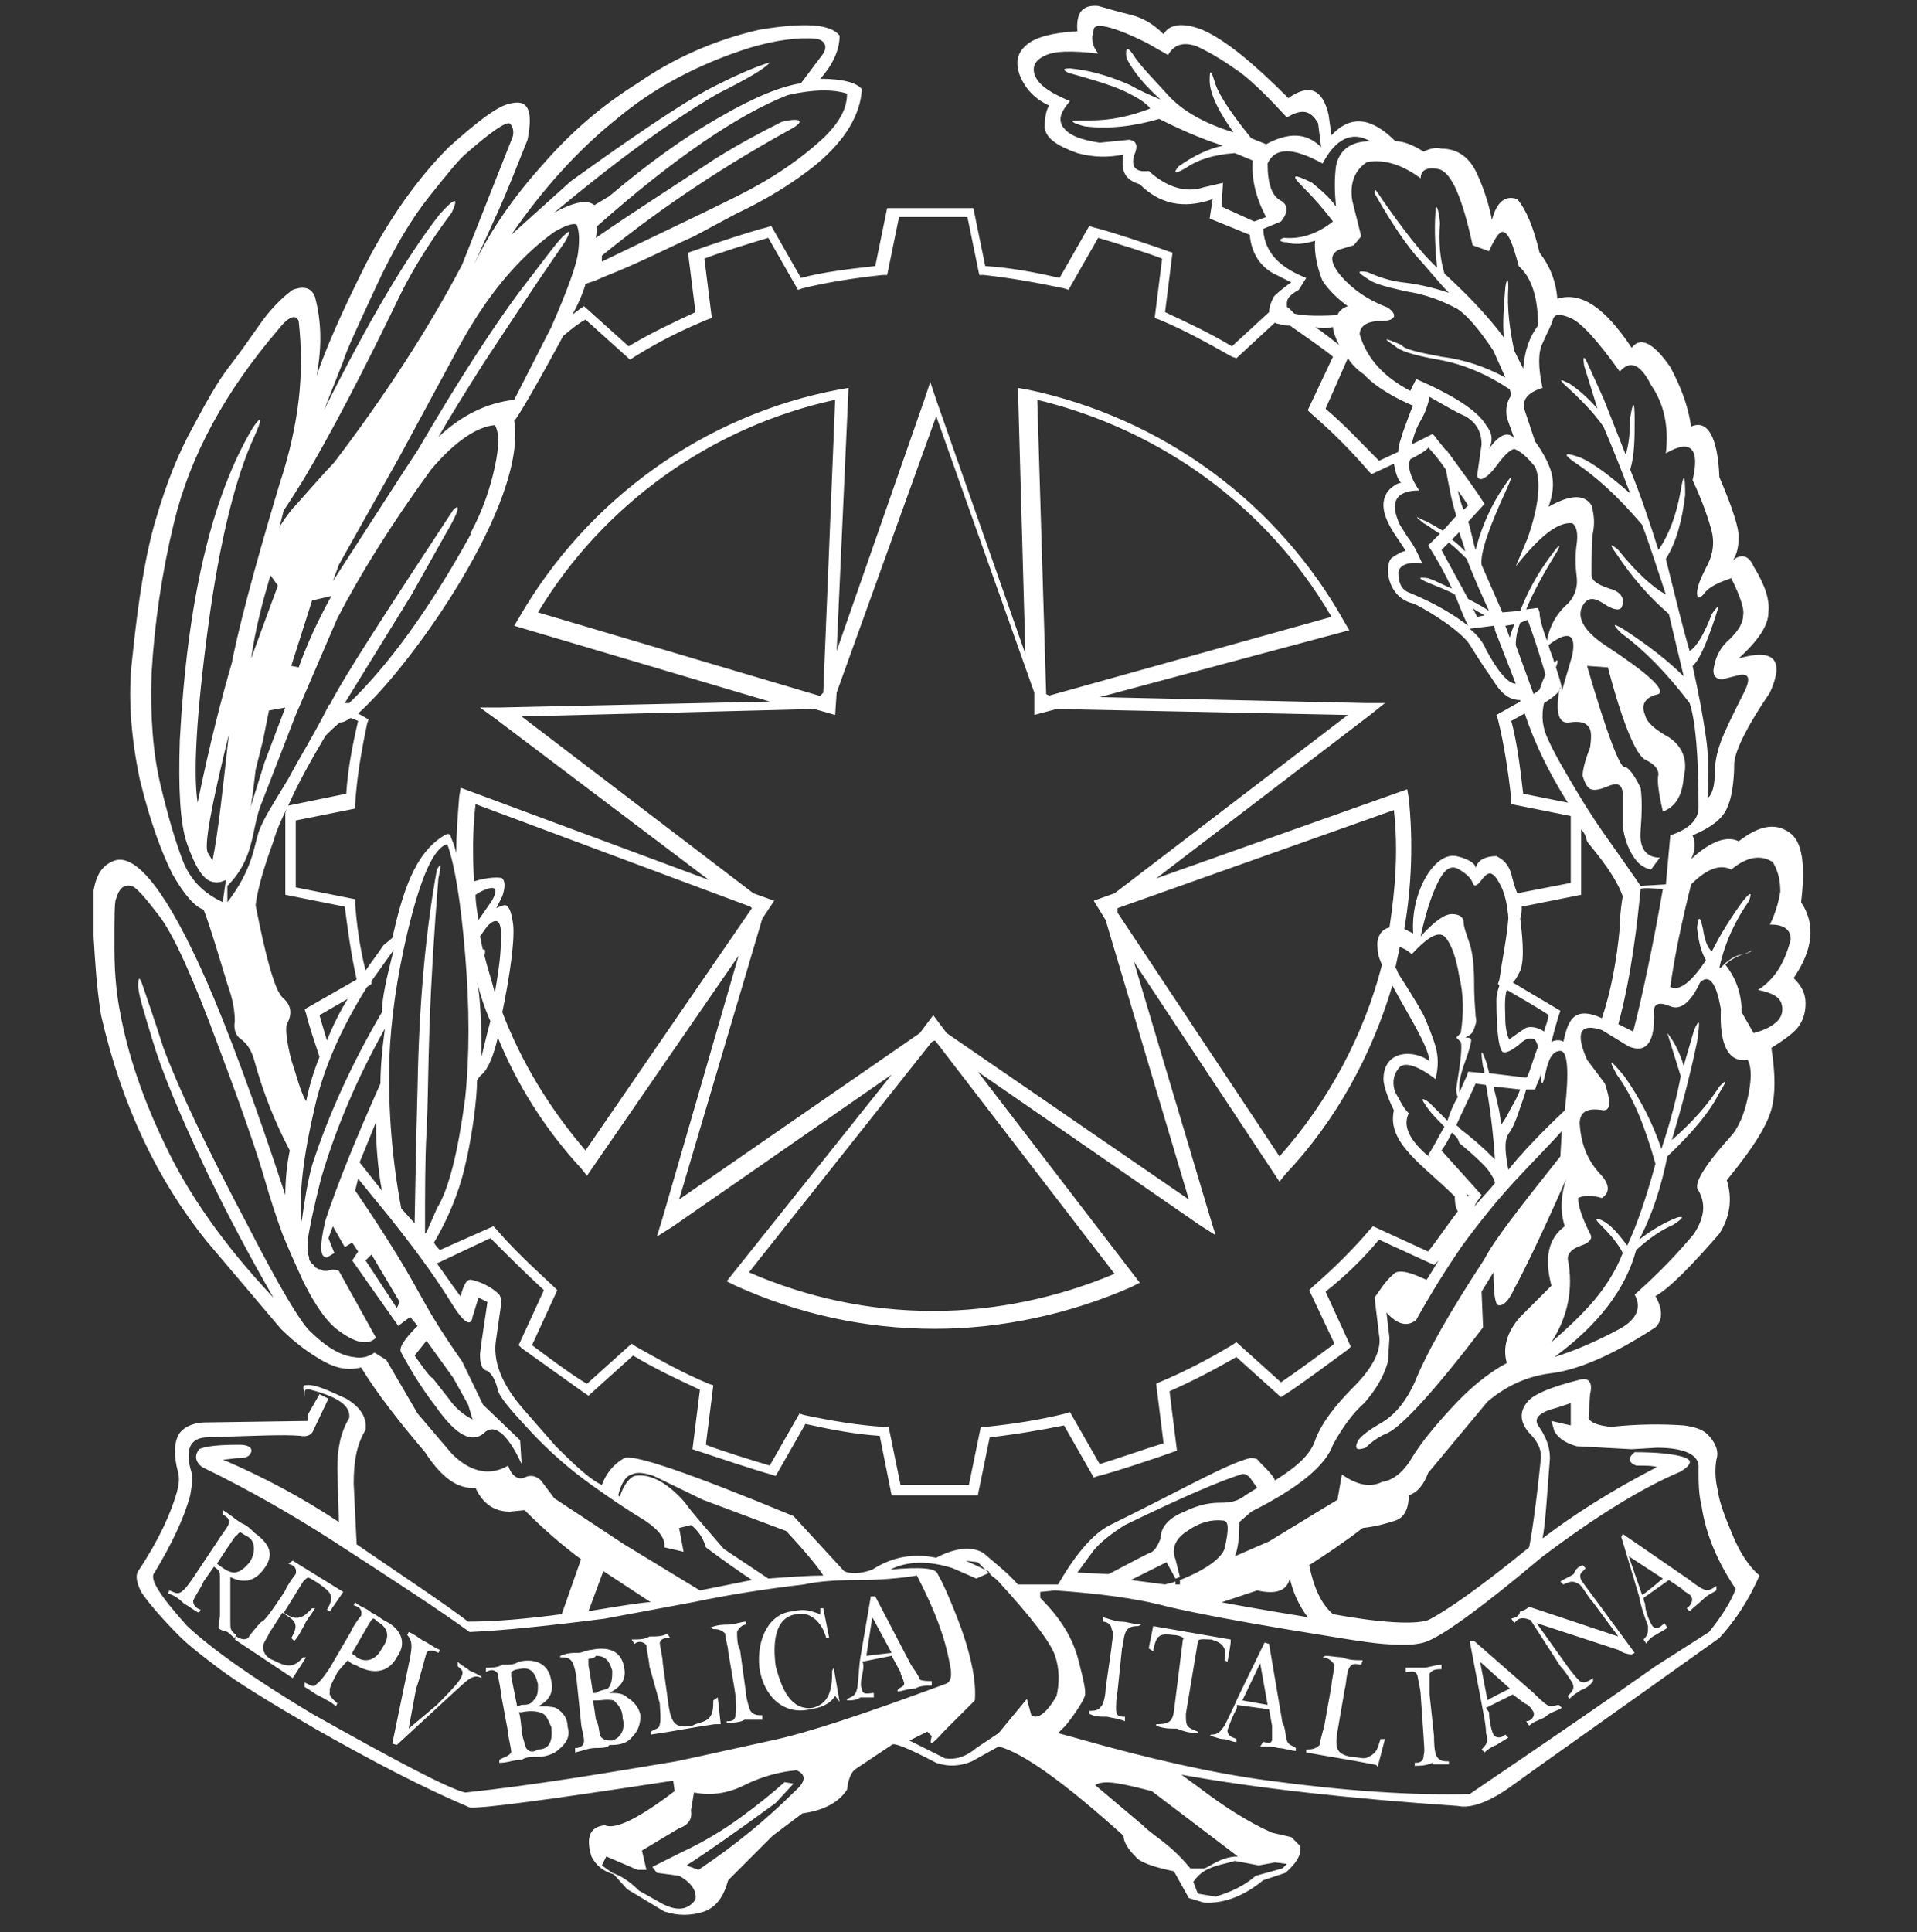 <?xml version="1.0" encoding="utf-8"?>
<!-- Generator: Adobe Illustrator 27.3.1, SVG Export Plug-In . SVG Version: 6.00 Build 0)  -->
<svg version="1.1" id="Livello_1" xmlns:serif="http://www.serif.com/"
	 xmlns="http://www.w3.org/2000/svg" xmlns:xlink="http://www.w3.org/1999/xlink" x="0px" y="0px" viewBox="0 0 129 130"
	 style="enable-background:new 0 0 129 130;" xml:space="preserve">
<rect x="0" y="0" width="129" height="130" fill="#333333" stroke="none"/>
<style type="text/css">
	.st0{fill:none;}
	.st1{fill-rule:evenodd;clip-rule:evenodd;fill:#FFFFFF;}
</style>
<rect x="6.2" class="st0" width="115.6" height="130"/>
<path id="Shape" class="st1" d="M85.4,21c0-0.4,0.2-0.8,0.3-1c0-0.1,1-0.9,1.2-1l-1-0.5c-1.1-0.5-1.7-1.5-1.8-2.7l-2.7-1.1l0.2-1.3
	c-2,0.7-3.6,0.3-4.9-1c-1-0.3-1.3-0.9-1.1-2c-1,0.2-2,0.2-3.1-0.1c-1.4-0.5-2.1-1-2.2-1.7c0-0.7,0.1-1.2,0.3-1.5
	c-1.1-0.5-1.7-1.3-2-2.1c-0.3-0.9-0.1-1.5,0.5-2s1.7-0.8,3.4-0.9c-0.1-1.2,0.3-1.8,1.4-1.7c0.7,0.2,1.4,0.4,2.2,0.6s1.5,0.6,2.2,1.3
	c0.4-0.7,1.3-0.8,2.6-0.3c1.6,0.7,3.5,2.3,5.8,4.6c1.4-1,2.3-0.6,2.7,1.1l0.2,1.4c1.3-1.4,2.7-1.2,4.3,0.4c0.5,0,1.1,0.2,1.9,0.7
	C96.2,10,96.6,9.9,97,10c1.1,0,1.9,0.6,2.4,1.7s0.8,2.1,1,3.1c0.3-1.2,0.9-1.7,1.7-1.4c0.6,0.7,1.1,1.9,1.5,3.6
	c0.7,0.9,1.1,1.9,1.2,3.1c1.6-0.5,3.2,0.6,5,3.3c0.6-0.8,1.5-0.3,2.6,1.3c0.7,1.3,1.2,2.6,1.4,4c1.1-0.5,1.8,0.7,1.9,3.4
	c0.9,2.1,1.3,3.4,1.3,4s-0.1,1.2-0.4,1.6c0.6-0.5,1.1-0.3,1.4,0.4c0.8,1.3,1.1,2.3,1,3.1c0,0.9-0.7,1.9-2,3.1
	c2.4-0.7,3.1,0.1,2.1,2.3c-1.5,2.2-2.3,3.8-2.4,4.7c0,1.4-0.2,2.5-0.5,3.1c-0.3,0.7-1.1,1.3-2.3,1.8c0.2,0.5,0.2,1-0.1,1.6
	c1.3-1.2,2.4-1.6,3.2-1.2c1.3-1,2.4-1.3,3.4-0.6c0.9,0.6,1.1,2.2,0.8,4.7c1,1.5,0.8,3.2-0.5,5.1c0.5,0.5,0.8,1,0.8,1.7
	s-0.2,1.2-0.5,1.6s-1,0.9-1.8,1.4c0.2,1.3,0.3,2.6,0.1,3.7c-0.2,1.3-1.3,3-3.1,5.2c0.4,1.3,0.2,2.5-0.5,3.6c-2,2.3-3.4,3.7-4.3,4.2
	c0.5,0.9,0.5,1.6,0,2.1c-2.9,1.9-5.3,2.9-7.1,3.1c-1.5,0.2-2.9,0.8-4.2,1.9l-4,4.8c-0.3,0.8-0.7,1.3-1.3,1.5c0,0.9-0.3,1.5-0.9,1.7
	s-1.3,0.4-2.2,0.5c-1.3,1-2.5,1.8-3.6,2.5c0.3,1.5,0.8,2.6,1.6,3.3c3.3,0.6,5.5,0.7,6.4,0.4c1.2-0.6,3.5-2.2,6.8-4.9
	c0.2-1,0.5-3.1,0.8-6.1c0-0.6-0.3-1.1-0.8-1.6c-0.6-0.7-0.7-1.4-0.1-2.1c0.4-0.5,1.6-1,3.6-1.5c0.5-0.1,0.8,0.2,0.6,1l-0.1,1.6
	c0.1,0.3,0.6,0.5,1.5,0.6c1.8-0.2,3.5-0.2,4.9-0.1c0.8,0.1,1.3,0.3,1.6,0.6c0.5,0.5,0.8,1.1,0.6,1.7c-0.1,0.6-0.1,1.3,0.1,2.1
	c0.1,0.8,0.5,1.8,1,3s1.1,2.1,1.8,2.7c-0.7,1.6-1.6,3-2.7,4.2c-7.7,5.5-12.4,8.8-13.9,9.9s-2.8,1.6-3.7,1.4
	c-7.4-0.5-13.6-1.2-18.6-2.1l1.1,0.8c1.7,1.3,3.4,2.4,5,3.1l1.3,0.3l0.6,0.6c0.1,0.6-0.3,1.2-1,1.8l-1.5,0.5c-1.2,1-2.6,1.6-4,1.5
	l-1-0.3l-1-1.8c-1.4-0.3-2.3-0.6-2.6-1c-0.5-0.5-0.8-1-0.8-1.4c-4-3.6-6.8-5.6-8.4-6l-1.8,1c-0.7,0.3-1.5,0.4-2.4,0.1
	c-1.9-1-2.9-1.4-3-1.2l-2.4,1.6c-0.3,0.2-0.5,0.6-0.6,1.4c-0.5,0.8-1.5,1.4-3,1.6l-2,1.5l-2.7,2.7l-0.3,0.3
	c-0.3,1.1-0.8,1.8-1.6,2.1c-0.9,0.3-1.8,0.3-2.7,0l-2.5-1.5l-0.9-1c-0.7-0.2-1.2-0.6-1.5-1.2c-0.4-1.3-0.1-2,0.9-2.1
	c0.7,0.3,2.2-0.4,4.7-2.3l-0.1-0.7c-8.5,1.3-13,1.9-13.7,1.8c-3.3-1.4-6.7-3.2-10.4-5.3c-3.1-1.8-5.2-3.1-6.4-4s-2.1-1.6-2.7-2.2
	c-1.4-1.4-2.2-2.4-2.6-3c-0.3-0.6-0.4-1.1-0.2-1.4c1.4-2.1,2.2-3.9,2.6-5.3c0.1-0.4,0.2-0.8,0.1-1.3c-0.4-1.4-0.2-2.3,0.1-2.7
	c0.4-0.5,1.1-0.7,1.7-0.7l6.9-0.1v-1.8v1.4l0.8-1.4l0.6,0.3l-1,2.1c-0.1,0.3-0.4,0.5-0.9,0.4c-1.1-0.1-3.1,0-6.2,0.1
	c-1.2,0-1.6,0.8-1.1,2.4c0.1,0.4,0,0.9-0.1,1.5c-0.4,1.5-1.2,3.2-2.4,5.2c-0.4,0.4,0.4,1.6,2.2,3.6c1.6,1.5,4.4,3.5,8.4,5.9
	c5.7,3.2,9.1,5,10.3,5.3c4.7-0.5,9.4-1.3,14.2-2.1c1.9-0.4,4.1-0.9,6.4-1.4c2.4-0.5,6.3-1.8,11.7-3.8c0.4-0.1,0.5-0.6,0.3-1.4
	c-0.3-1.7-1-3.6-2.2-5.9c-1.2,0.2-2.6,0.3-4,0.3c-1.5,0-2.7,0.1-3.6,0.3c-2.6,0.3-5.1,0.7-7.5,1.2l-5.9,1.1
	c-3.9,0.5-6.9,0.8-9.1,0.9c-2.2-1.6-5.3-3.6-9.3-6.2c-2.5-1.6-5.4-3.3-8.7-4.9c-0.5-0.4-0.5-0.8-0.2-1.2c0.4-0.2,1.3-0.3,2.7-0.3
	c0.6,0,0.9,0.2,0.8,0.5s-0.4,0.4-0.8,0.4s-0.8,0.1-1.1,0.1c2.8,1.2,5.4,2.6,7.8,4.2l-0.1-3.6c0-1.3,0.2-2.4,0.8-3.4
	c0.1-0.8-0.7-1.4-2.6-1.9c-0.3-0.1-0.4,0-0.4,0.2V94c0-0.4-0.2-0.7,0-0.8c0.6-0.1,1.3,0.2,2.8,0.9c1,0.6,1.4,1.3,1.3,2.1
	c-0.6,1-0.8,2.1-0.8,3.6l0.2,4.1c3.2,2.2,5.8,3.9,7.5,5.2c1.9,0,4-0.2,6.3-0.5l1.3-3.7c-1.1-0.8-2.4-1.9-3.8-3.3l-1,0.1
	c-1,0-1.8-0.5-2.3-1.6c-1.2,0.1-2.3-0.7-3.4-2.4c-1.7-2-3.2-3.9-4.3-5.7c-0.8,0.2-1.6,0.1-2.5-0.4s-1.9-1.2-2.9-2.2l-5-5.9
	c-3.3-4.1-5.7-9.1-7.1-15.2c-0.3-1.9-0.4-3.6-0.5-5.3c0-1.7,0-2.7,0-3.1c0.2-1.1,0.6-1.7,1.4-2c1.5-0.5,3.6,2.2,6.2,8.1
	c1.4,3.2,3.2,8,5.3,14.4c0-1,0.1-2,0.3-3c-1-1.9-1.8-3.9-2.4-6.1c-0.2-0.7-0.5-1.1-0.9-1.4c-0.3-0.2-0.5-0.6-0.4-1.2
	c0-0.6-0.1-1.4-0.5-2.5c-0.7-2.3-1.2-4-1.6-5c-0.6-0.2-1.3-1-2.1-2.4c-0.7-1.4-1.5-3.5-2.2-6.4c-0.6-2.9-0.8-5.6-0.5-8.1
	c0.4-3.9,0.9-7.1,1.6-9.4c0.7-2.4,1.5-4.4,2.5-6.2c0.9-1.7,1.7-3.1,2.4-4s1.4-1.9,2.1-2.9s1.5-1.8,2.2-2.3c0.8-0.3,1.3-0.1,1.5,0.5
	c0.4,1.5,0.5,3.2,0.1,5.3c0.6-1.8,1.7-4.3,3.3-7.5c1.6-3.1,3.5-5.8,5.6-7.9c1.9-1.7,3.2-2.7,4-2.9c0.7-0.2,1.1-0.1,1.3,0.3
	s0.2,1.1,0,2.1c-0.8,2-1.5,3.8-2.2,5.3l-1.4,3.1c1.1-2.3,2.7-4.6,4.6-6.7c1.9-2.2,4-4,6.4-5.5C45.2,4,48,2.7,51.1,2
	c3-0.5,4.8-0.4,5.4,0.4c0,1-0.5,2-1.3,2.9c1.6,0,2.5,0.3,2.8,0.7c-0.1,1.7-1.1,3.4-3,5c-1.7,1.4-3.6,2.5-5.5,3.4l-2.8,1.5
	c-1.8,0.8-3.7,1.8-6,2.7L40,18.9l-0.6,0.2c-0.1,0.4-0.4,1.2-0.9,2.1c0.2-0.2,0.4-0.3,0.5-0.4l0.3-0.2l3,2.7c1.5-0.9,3-1.6,4.5-2.3
	l-0.5-4l0.3-0.1c0.8-0.3,4.1-1.4,5-1.6l0.3-0.1l2,3.5c1.5-0.4,3.2-0.6,5-0.8l0.8-3.9H60l0,0l0,0l0,0l0,0l0,0l0,0h0.3l0,0h0.1l0,0
	l0,0h0.3c0.6,0,1.3,0,1.9,0c1,0,2.1,0,2.6,0h0.3l0.8,3.9c1.6,0.1,3.3,0.4,5,0.8l2-3.5l0.3,0.1c0.9,0.2,4.2,1.3,5,1.6l0.3,0.1l-0.5,4
	c1.5,0.7,3,1.4,4.5,2.3L85.4,21L85.4,21z M53.5,120.5c-1.9,1.9-4.1,3.7-6.5,5.3l-0.8-0.3c1.4-0.9,3.4-2.3,6-4.2l1.2-1.3l-0.6-0.1
	c-0.9,0.8-1.9,1.6-3,2.4s-2.4,1.6-3.9,2.3l-2,1l0.3,0.4l1.5,0.2c0.9,0.5,1.2,1.1,1.1,1.6c-0.5,0.7-1.2,0.8-2.2,0.3l-1.6-0.9
	c-0.6-0.6-1.2-1-1.8-1.2l-0.7-0.5l0.3-0.6l2.1,0.9h0.6l-0.3-1.3l2.5-1.5c0.6-0.2,0.9-0.6,0.8-1.2l0.2-1.2c1.1,0.2,2.2,0.1,3.4-0.5
	s2.4-0.9,3.5-1C54.3,119.4,54.2,119.9,53.5,120.5L53.5,120.5z M85.8,125.3l0.8,0.1l-0.3,0.3l-1.8,0.5c-0.8,0.7-1.7,1.1-2.7,1.4
	l-1.2-0.2l-0.3-0.8c0.3-0.4,0.6-0.7,1.1-0.9c0.4-0.2,1-0.3,1.7-0.5l1.6,0.3L85.8,125.3L85.8,125.3z M81,125.7c0.3,0,1.1-0.8,2.3-0.8
	l-5.8-4.4c-2-0.5-3.2-0.8-3.8-0.4l3.2,2.7c0.8,0.8,1.8,1.2,3.2,2.9L81,125.7L81,125.7z M93.1,110.6c1.3,0.1,2.3,0.1,3-0.2
	c1.2-0.5,3.8-2.4,7.6-5.6c3.7-2.8,6.8-4.7,9.4-5.8c0.8-0.5,0.8-0.8,0.1-1s-1.8-0.3-3.2-0.3c-0.5,0.4-0.4,0.7,0.1,0.9
	c0.6,0,1.1,0,1.4,0.1c-3.1,1.6-5.6,3.2-7.7,4.8c0.2-1,0.3-2.9,0.5-5.4c0-0.8-0.3-1.5-0.8-2.2c-0.3-0.5,0.1-0.9,1.3-1.2l0.9-0.3v1.5
	l-1.3-0.3l0.2,0.7c0.3,0.5,0.8,0.8,1.5,1l3.7,0.2l1.7-0.1c1.9,0,2.9,0.5,2.8,1.4c0,0.9,0,1.7,0.2,2.5c0.3,2,1.1,3.8,2.3,5.6
	c-0.3,0.8-0.9,1.8-1.8,2.9l-3.6,2.3c-3.1,2.2-7.2,5-12.5,8.6c-3.8,0.1-8.3-0.2-13.5-0.9c-3.8-0.5-8.2-1.5-13.1-2.9l-1.1-0.3l0.5-0.5
	c0.8-1,1.2-1.7,1.3-2s-0.1-1.1-0.4-2.3c-0.3-1.2-0.9-2.6-2.6-4.3v-0.4l1-0.1c2.8,0.2,5.4,0.5,7.6,1.1c2.2,0.5,4.9,1,7.9,1.5
	C89.6,110.1,91.8,110.5,93.1,110.6L93.1,110.6z M89.6,113.4c0-0.3,0.2-1.1,0.2-1.4c-0.2-0.3-0.5-0.5-0.8-0.5l0.2-0.1
	c0.3,0,0.8,0.1,1.1,0.1c0.5,0.2,0.9,0.2,1.4,0.2l-0.1,0.3c-0.2,0-0.6-0.2-0.8,0.2c-0.2,0.3-0.2,1.1-0.3,1.4l-0.5,2.9
	c-0.2,1.2,0,1.5,0.9,1.7c0.5,0,0.9,0.2,1.2,0c0.6-0.3,0.6-0.6,0.8-1.2h0.3l-0.5,1.9c0-0.2-0.3-0.2-0.3-0.2c-1.5-0.3-2.9-0.5-4.5-0.8
	v-0.2c0.3,0,0.6,0,0.9-0.3c0-0.1,0.2-0.9,0.3-1.2L89.6,113.4L89.6,113.4z M96.4,118.6c-0.5,0.2-0.8,0.2-1.2,0.2v-0.2
	c0.2,0,0.6,0,0.6-0.5c0.1-0.3,0-0.9,0-1.2l-0.2-2.9c0-0.3-0.2-1.1-0.2-1.2c-0.1-0.5-0.5-0.3-0.8-0.3v-0.3c0.3,0,0.8,0,1.2,0
	c0.3,0,0.8-0.2,1.2-0.2v0.3c-0.3,0-0.6,0-0.8,0.3c0,0.3,0,1.1,0,1.4l0.3,2.8c0,0.3,0,1.1,0.2,1.4s0.5,0.3,0.8,0.3v0.2h-1.1V118.6z
	 M33.7,113.9c0-0.3-0.2-1.1-0.2-1.3c-0.2-0.3-0.5-0.3-0.8-0.1v-0.3c0.3,0,0.8,0,1.1-0.2c0.5,0,0.8,0,1.1-0.2c0.8-0.2,2-0.1,2.2,1.3
	c0.2,0.9-0.3,1.4-0.9,1.7c0.5,0,0.9,0,1.2,0.1c0.5,0.3,0.8,0.7,0.8,1.3c0.2,0.6-0.1,1.1-0.6,1.5c-0.3,0.3-0.9,0.5-1.4,0.5
	s-0.8,0-1.1,0.2c-0.6,0-0.9,0.2-1.5,0.2v-0.2c0.3-0.2,0.6-0.2,0.8-0.5c0-0.3-0.2-1-0.2-1.3C34.2,116.6,33.7,113.9,33.7,113.9z
	 M69.4,115.4l-0.3-1.1l-1.9,2.3l-1.5,1c-0.7,0.6-1.4,0.8-2.1,0.7l-2.4-1.2l1.2-0.6l0.3,0.3c-0.2,0.7,0,0.6,0.8-0.3l2.1-2.1
	c0.1-1.2-0.2-2.8-0.9-4.8c-0.7-1.9-1.3-3.2-1.6-3.7c-0.1-0.4-1.1-0.5-3.2-0.3c1.2-0.6,2.6-0.6,4.2-0.1l1.6,0.7l0.9-0.4l-0.1-0.1
	L65,105l0.8,0.1l0.7,0.7l0.2,0.1h-0.1l0.5,0.4c2.3,2.5,3.6,4.2,3.9,5.1s0.3,1.8,0.1,2.7C70.4,115.3,69.8,115.7,69.4,115.4
	L69.4,115.4z M35.1,116.4c0,0.3,0.2,0.9,0.3,1.2c0.2,0.3,0.5,0.3,0.8,0.1c0.8,0,1-0.6,0.9-1.5c-0.2-0.4-0.3-0.9-0.8-1
	c-0.3-0.1-0.8-0.1-1.2,0h-0.2C35,115.2,35.1,116.4,35.1,116.4z M38.8,113c0-0.3-0.2-1.1-0.3-1.2c-0.2-0.3-0.5-0.3-0.8-0.3v-0.1
	c0.5-0.2,0.8-0.2,1.2-0.2c0.3,0,0.6-0.2,0.9-0.2c0.9-0.2,2-0.1,2.2,1.2c0.2,0.9-0.4,1.4-1,1.7c0.5,0,0.9,0,1.2,0.3
	c0.5,0.3,0.8,0.7,0.9,1.2c0,0.8-0.3,1.2-0.6,1.5c-0.4,0.5-1.1,0.5-1.5,0.5c-0.1,0.2-0.6,0.2-0.9,0.2c-0.5,0-0.9,0.2-1.4,0.3v-0.3
	c0.1,0,0.6,0,0.6-0.5c0-0.3-0.2-0.9-0.2-1.2L38.8,113L38.8,113z M100.2,115.2c0,0.3,0.1,1.1,0.3,1.5c0.2,0.3,0.6,0.2,0.8,0l0.2,0.2
	c-0.3,0.2-0.5,0.3-0.8,0.5c-0.3,0.1-0.6,0.3-0.8,0.5l-0.2-0.2c0.3-0.3,0.5-0.5,0.3-1.1c0-0.6-0.2-1.4-0.3-2l-0.8-4.2h0.3l4,3.5
	c0.2,0.2,0.6,0.6,0.9,0.8c0.3,0.2,0.6,0,0.8,0l0.2,0.2c-0.3,0.2-0.8,0.3-1.1,0.6c-0.3,0.2-0.8,0.3-1.1,0.6l-0.2-0.3
	c0.3,0,0.6-0.3,0.5-0.6c-0.1-0.2-0.3-0.5-0.6-0.6l-0.8-0.6l-1.8,0.9L100.2,115.2z M83.2,115c-0.2,0.3-0.5,1.1-0.6,1.4
	c0,0.5,0.5,0.5,0.6,0.6v0.2c-0.3,0-0.6-0.2-0.9-0.2s-0.6-0.2-0.9-0.2l0.1-0.1c0.5,0,0.6-0.2,0.9-0.6c0.3-0.6,0.6-1.2,0.9-1.9
	l1.8-3.7l0.3,0.1l0.9,5.3c0.2,0.3,0.2,0.9,0.3,1.2c0.1,0.3,0.3,0.3,0.6,0.5v0.2c-0.3,0-0.8-0.2-1.2-0.2c-0.3-0.1-0.8-0.1-1.2-0.1
	l0.2-0.3c0.2,0,0.6,0.2,0.6-0.2c0-0.3,0-0.6,0-0.9l-0.2-1.1l-2.2-0.3C83.3,114.7,83.2,115,83.2,115z M27.6,111.5
	c0.1-0.6,0.2-1.1-0.2-1.5l0.1-0.2c0.3,0.1,0.7,0.4,1,0.6c0.3,0.1,0.6,0.4,1.1,0.6l-0.1,0.2c-0.2-0.1-0.6-0.3-0.8,0
	c-0.1,0.3-0.5,1.9-0.7,2.4l-0.5,2.7l1.9-1.6c0.3-0.3,1.5-1.5,1.6-1.8c0.3-0.5,0-0.6-0.2-0.8v-0.3c0.3,0.3,0.6,0.4,0.8,0.6
	c0.3,0.1,0.6,0.3,0.8,0.4v0.1c-0.6-0.4-1.2,0.4-1.8,0.9l-3.9,3.6l-0.3-0.1L27.6,111.5L27.6,111.5z M40.1,115.7
	c0.2,0.3,0.2,0.8,0.3,1.1c0.2,0.3,0.5,0.3,0.8,0.3c0.6-0.2,0.9-0.8,0.7-1.5c0-0.6-0.3-0.9-0.6-1.2c-0.5-0.1-0.8,0-1.1,0h-0.3
	C39.9,114.3,40.1,115.7,40.1,115.7z M43.7,112.1c0-0.3-0.2-1.1-0.2-1.4c-0.2-0.3-0.6-0.3-0.8-0.1l-0.2-0.3c0.5,0,0.9,0,1.2-0.2
	c0.5,0,0.9,0,1.2-0.2l0.2,0.3c-0.3,0-0.6,0-0.7,0.3c0,0.3,0.2,1,0.2,1.4l0.4,2.9c0.2,1.2,0.5,1.5,1.6,1.3c0.3-0.2,0.8-0.2,1.1-0.5
	s0.3-0.8,0.3-1.2l0.3-0.2l0.2,1.8c-0.1,0-0.3,0-0.4,0c-1.4,0.2-2.9,0.5-4.3,0.7v-0.2c0.3-0.2,0.6-0.2,0.6-0.5c0.1-0.3,0-1.1,0-1.4
	L43.7,112.1L43.7,112.1z M82.6,111.8l-0.2-0.1c0.2-0.9-0.2-1.2-0.9-1.4c-0.5,0-0.9-0.1-0.9,0.2l-0.8,4.8c0,0.8,0,0.9,0.8,1.2v0.1
	c-0.5,0-0.9-0.1-1.4-0.3c-0.5,0-0.9,0-1.4-0.2V116c0.9,0,1.1-0.2,1.2-0.9l0.6-4.8c0.2-0.1-0.3-0.3-0.6-0.3c-0.9-0.1-1.2-0.1-1.4,1.1
	l-0.3-0.2l0.3-1.5l5.2,0.9C82.9,110.3,82.6,111.8,82.6,111.8z M74.8,110.8c0-0.3,0.2-0.9,0-1.2c0-0.3-0.3-0.5-0.6-0.5v-0.3
	c0.4,0.1,0.9,0.3,1.2,0.3c0.5,0,0.9,0.2,1.4,0.2l-0.2,0.1c-0.2,0-0.6,0-0.8,0.3s-0.2,0.9-0.3,1.2l-0.3,2.9c-0.1,0.3-0.1,1.1-0.1,1.2
	c0,0.5,0.3,0.5,0.6,0.5v0.3c-0.5-0.2-0.8-0.2-1.2-0.3c-0.5,0-0.8,0-1.2-0.2v-0.2c0.3,0,0.6,0,0.8-0.3c0.2-0.2,0.3-0.9,0.3-1.2
	L74.8,110.8z M49,111.1c0-0.3-0.2-0.9-0.2-1.2c-0.3-0.3-0.6-0.3-0.8-0.3l-0.2-0.1c0.5-0.2,0.9-0.2,1.2-0.2c0.4,0,0.9-0.2,1.2-0.2
	v0.2c-0.2,0-0.5,0.2-0.6,0.5c0,0.3,0,0.9,0.2,1.2l0.4,2.9c0,0.3,0.2,1,0.3,1.2c0.2,0.3,0.5,0.3,0.8,0.3v0.3c-0.4,0-0.8,0-1.2,0
	c-0.3,0.2-0.8,0.2-1.2,0.2v-0.1c0.3,0,0.6,0,0.6-0.5c0.1-0.3,0-0.9,0-1.2C49.5,114,49,111.1,49,111.1z M55.2,108.2h0.2l0.4,2h-0.2
	c-0.3-1.1-1.1-1.8-2-1.6c-1.5,0.2-1.6,2-1.4,3.5c0.4,1.5,1,3,2.5,2.8c1.1-0.3,1.3-1.2,1.3-2.5l0.1-0.2l0.4,2.3l-0.3-0.4
	c-0.4,0.6-1,0.8-1.7,0.9c-1.7,0.4-3.1-0.8-3.4-2.8c-0.2-2,0.7-3.7,2.3-3.8c0.8-0.2,1.2,0,1.8,0.2L55.2,108.2L55.2,108.2z
	 M34.8,114.8l0.3-0.1c0.3,0,0.6,0,0.8-0.3c0.3-0.3,0.3-0.6,0.3-1.1c-0.2-0.8-0.5-1.2-1.3-1c0,0-0.3,0-0.5,0.2v0.3L34.8,114.8z
	 M85.3,114.7l-0.5-2.8l-1.2,2.5C83.6,114.4,85.3,114.7,85.3,114.7z M22.7,112.5c-0.1,0.3-0.6,1-0.5,1.3c-0.1,0.3,0.2,0.5,0.5,0.8
	l-0.1,0.2c-0.3-0.3-0.6-0.4-1.1-0.7c-0.3-0.1-0.6-0.4-1-0.6v-0.3c0.3,0.1,0.6,0.4,0.8,0.1c0.3-0.2,0.7-0.8,0.9-1.1l1.4-2.4
	c0.1-0.3,0.6-1,0.7-1.1c0.1-0.5-0.2-0.6-0.5-0.7l0.1-0.2c0.3,0.3,0.8,0.4,1.1,0.7c0.3,0.1,0.6,0.4,1,0.6c0.8,0.4,1.5,1.3,0.7,2.4
	c-0.7,1.3-2,1-2.8,0.5c-0.2,0-0.5-0.3-0.5-0.3L22.7,112.5z M101.6,113.6l-2-1.8l0.5,2.6C100,114.4,101.6,113.6,101.6,113.6z
	 M58.1,112.1c0,0.5-0.3,1.2-0.1,1.5c0,0.5,0.5,0.3,0.8,0.3v0.3c-0.3,0-0.6,0-0.9,0c-0.3,0.2-0.6,0.2-0.9,0.2v-0.1
	c0.5-0.2,0.6-0.3,0.7-0.8c0.1-0.8,0.1-1.4,0.2-2l0.7-4.1h0.3l2.4,4.6c0.2,0.3,0.5,0.7,0.6,1c0.2,0.1,0.5,0.1,0.8,0.1v0.3
	c-0.3,0-0.8,0-1.1,0.2c-0.5,0-0.9,0.2-1.2,0.2v-0.1c0.1-0.2,0.6-0.2,0.4-0.6c0-0.1-0.2-0.4-0.2-0.6l-0.6-1.1l-2,0.4
	C58.1,111.8,58.1,112.1,58.1,112.1z M103,109c-0.5-0.2-0.8-0.2-1.1,0.2l-0.2-0.3c0.3-0.1,0.5-0.1,0.6-0.5c0.2,0,0.5-0.2,0.6-0.3l6,2
	l-1.7-2.3c-0.3-0.3-0.6-0.9-0.9-1.2c-0.5-0.3-0.6-0.2-1.1,0l-0.2-0.2c0.3-0.2,0.6-0.3,0.9-0.5c0.1-0.3,0.3-0.5,0.6-0.6l0.2,0.2
	c-0.2,0.3-0.5,0.3-0.3,0.8c0.2,0.3,0.8,1.1,1.1,1.5l2.5,3.4l-0.2,0.1c-0.3,0-0.6-0.1-0.9-0.3l-5.5-1.8l2,2.8
	c0.2,0.3,0.6,0.8,0.9,1.1c0.3,0.2,0.6,0,0.9-0.2v0.2c-0.2,0.3-0.5,0.5-0.8,0.6c-0.3,0.2-0.5,0.3-0.8,0.6l-0.1-0.2
	c0.3-0.3,0.5-0.5,0.3-0.9c-0.2-0.3-0.5-0.8-0.8-1.1L103,109L103,109z M39.9,113.9h0.2c0.3-0.2,0.6-0.2,0.8-0.3
	c0.3-0.3,0.3-0.8,0.3-1.2c-0.2-0.7-0.5-1-1.1-1c-0.1,0.2-0.5,0.2-0.5,0.2s0,0.3,0,0.5C39.6,111.9,39.9,113.9,39.9,113.9z M19.2,107
	c0.1-0.3,0.6-1,0.7-1.1c0.1-0.5-0.2-0.6-0.5-0.7l0.3-0.2l3.4,2.1l-0.9,1.3l-0.2-0.1c0.6-1,0.2-1.2-0.6-1.8l-0.5-0.3
	c-0.2-0.1-0.2-0.1-0.5,0.2l-1.3,2.1c1,0.7,1.4,0.2,1.9-0.3h0.2c-0.3,0.5-0.6,0.8-0.7,1.1c-0.3,0.5-0.4,0.8-0.7,1.1l-0.2-0.2
	c0.6-1,0.2-1.2-0.6-1.7l-0.9,1.4c-0.1,0.3-0.4,0.6-0.4,0.9c0,0.5,0.4,0.8,0.7,0.9c0.8,0.4,1.3,0.6,2-0.2h0.2l-0.9,1.4l-3.9-2.6
	l0.1-0.2c0.2,0.1,0.5,0.3,0.8,0.1c0.1-0.2,0.6-0.8,0.9-1.1C17.8,109.2,19.2,107,19.2,107z M23.7,111.2c0,0.2,0.2,0.1,0.3,0.3
	c0.6,0.4,1.3,0.2,1.7-0.6c0.6-0.8,0.4-1.4-0.3-1.8c-0.3-0.3-0.3-0.3-0.6,0.2L23.7,111.2z M60,111.2l-1.3-2.4l-0.4,2.6L60,111.2z
	 M110.7,107.9c0,0.5,0.3,1.2,0.5,1.5c0.3,0.3,0.6,0,0.8-0.2l0.2,0.3c-0.2,0.2-0.5,0.3-0.8,0.5c-0.2,0.1-0.5,0.3-0.6,0.6l-0.2-0.3
	c0.3-0.3,0.3-0.5,0.3-0.9c-0.3-0.8-0.5-1.4-0.6-2l-1.2-4l0.1-0.2l4.5,3.1c0.1,0.1,0.8,0.6,0.9,0.6c0.3,0.2,0.6,0,0.9-0.2v0.3
	c-0.3,0.2-0.6,0.3-0.9,0.6c-0.3,0.3-0.6,0.5-0.9,0.8l-0.2-0.2c0.2-0.1,0.5-0.5,0.3-0.8c-0.1-0.2-0.5-0.3-0.6-0.5l-0.9-0.6l-1.7,1.2
	C110.6,107.7,110.7,107.9,110.7,107.9z M15.5,109.1c0,0.5,0,0.6,0.4,0.9l-0.1,0.2c-0.2-0.1-0.3-0.3-0.5-0.4s-0.5-0.1-0.6-0.3
	l0.1-0.8v-2.5c0-0.5,0-0.5-0.4-0.8l-0.7,1c-0.1,0.3-0.6,1-0.7,1.3c0,0.3,0.2,0.5,0.5,0.6l-0.1,0.2c-0.3-0.1-0.6-0.4-1-0.6
	c-0.3-0.3-0.7-0.6-1.1-0.7l0.1-0.2c0.3,0.1,0.5,0.3,0.8,0.1c0.3-0.2,0.7-0.8,0.9-1.1l1.6-2.4c0.1-0.2,0.6-0.8,0.7-1.1
	c0.1-0.3-0.2-0.5-0.4-0.6v-0.3c0.5,0.3,0.8,0.6,1.3,0.9c0.3,0.1,0.6,0.4,0.8,0.6c0.8,0.6,1.5,1.3,0.7,2.4c-0.7,1-1.5,1-2.3,0.6
	L15.5,109.1L15.5,109.1z M88,108.8c-1.2-0.2-3.1-0.5-5.8-1l2.4-0.8c1.3,0.3,2,0,2.2-0.8C87,107.1,87.4,108,88,108.8z M39.6,108.4
	l1-2.7l3.2,2.1C43.7,107.7,39.6,108.4,39.6,108.4z M111.9,106.2l-2.3-1.5l0.9,2.6C110.6,107.3,111.9,106.2,111.9,106.2z M47.1,107
	l-5.1-3.1l-4.7-3.1l-0.9-1.2c-0.3-0.3-0.7-0.4-1.1-0.2s-0.9-0.1-1.1-0.8c-1.2,0.7-2.5,0.5-3.8-0.8l-2.3-2.7L26,91.5L25.2,91
	c-0.4,0.3-0.9,0.4-1.4,0.3c-0.9-0.1-1.9-0.7-3-1.8c-0.6-0.6-2-2.9-4.1-7c-2.8-5.3-4.7-9.3-5.7-12c-0.7-2.2-1.2-3.6-1.4-4.2
	s-0.3-0.6-0.3,0s0.4,1.8,1,3.8s1.8,4.9,3.6,8.7c1.5,3.1,3,5.9,4.5,8.5c-3.4-3.6-5.8-7.1-7.3-10.3c-1.5-3.1-2.5-6.1-3-8.8
	c-0.2-1-0.4-2.4-0.4-4.4s0-3.1,0.1-3.3c0.2-0.7,0.5-1,1-0.9c0.3,0,0.9,0.7,1.9,2s2.3,4.2,4,8.8c1.7,4.5,2.7,7.5,3.1,8.9
	s0.8,2.6,1.2,3.7c0.4,1,0.9,2.1,1.4,3.2c0.8,1.6,1.6,2.8,2.5,3.4c1.1,0.8,1.9,0.9,2.4,0.4l-2.5-4.5c-0.2-0.1-0.5-0.1-0.8,0
	c-0.1,0-0.1,0-0.1,0l0,0c-0.1,0-0.2,0-0.3-0.1c-0.1,0-0.2,0-0.3-0.1c-0.1,0-0.1-0.1-0.2-0.2C21,85,20.9,85,20.9,84.9
	c-0.1-0.1-0.1-0.2-0.1-0.3c0-0.1-0.1-0.2-0.1-0.3c0-0.2,0-0.5,0-0.8c0.1-0.8,0.4-2.2,0.9-4.2c1-3.4,2.4-6.7,4.3-10.1
	c-0.2,1.5-0.3,2.7-0.3,3.7c-1.7,3.8-2.9,6.8-3.7,9.2c-0.4,1.7-0.4,2.5,0.1,2.5l0.5-0.3l-0.4-1l0.3-0.8l0.8,1.4l0.5-0.3l0.4,0.6
	l-0.4,0.6l3.1,4.4l0.8-0.6l0.5,0.6c-0.9,0.9-1.3,1.5-1.1,1.8c0.8,1.5,1.6,2.7,2.3,3.6c1.4,2,2.5,2.6,3.4,1.7c0.3-0.2,0.6-0.2,1,0.1
	c0.4,0.3,0.9,1,1.4,2.1L35,96.9l-2.5-2.4l-1.4-2.9c-1.2-1.7-2-3-2.5-3.9s-1.1-2-1.9-3.3s-1.7-2.7-2.8-4.3l0.2-0.8l2.2,2.7
	c2,2.5,3.3,4.4,4.1,5.7s1.3,1.6,1.4,0.9l0.4-1.3l0.6,0.3l-0.4,2.7l-0.1,0.8c0,0.6,0.1,1,0.4,1.1c0.3,0.1,0.6,0.5,0.8,1.3
	c0.1,0.5,0.9,1.4,2.2,2.8s2.7,2.6,4.1,3.6c1.4,1,2.6,1.8,3.6,2.4c0.9,0.6,1.4,1.2,1.3,1.8l1.3,0.3l-0.3-1.6l0.8-0.2
	c0.4,0.3,0.8,0.8,1,1.5c1.2,0.9,2.2,1.6,3.1,2.2L47.1,107L47.1,107z M79.4,106.6v-0.3c1.8-0.7,2.8-1.5,3-2.1
	c0.3-1.3,0.3-1.9-0.1-1.9c-0.9-0.1-1.7,0.2-2.4,0.7c-0.8,0.5-1.1,1.2-0.8,1.9l0.3,1.2c-0.1,0-0.2,0.1-0.3,0.1l-0.6-1.1l-2.4,1.2
	l2.3,0.3c0.3-0.1,0.5-0.1,0.7-0.2v0.2L79.4,106.6L79.4,106.6z M29.4,85c0.7,1,1.7,2.4,1.6,2.2c0.3-1.2,0.6-1.1,0.7-1.1
	c0.5,0.1,1.3,0.4,1.9,1c0.1,0.2,0.2,0.4,0.1,0.8L33.4,90c-0.3,1.6,0.4,3.2,1.9,4.9l2.1,2.4c1.4,1.4,2.4,2.3,3.1,2.6
	c0.3-0.8,0.8-1.4,1.5-1.8c0.6-0.3,4.4,1,11.4,3.9l3.4,3.7c0.4,0.2,1.1,0.2,1.9-0.1c1.4-0.9,2.8-1.1,4.3-0.8c1.5-0.8,2.6-0.7,3.2-0.3
	c0.8,0.7,1.6,1.3,2.3,2.1h2.7c1.5-2.6,2.7-3.6,3.5-4c4.7-2.3,7.8-4.1,9.4-4.5c0.3,0,0.5,0,0.6,0.2c0.6,0.6,1,1,1.1,1.3
	c1.6-1,2.4-1.8,2.7-2.7c0.4-1.1,1.3-2.3,2.6-3.6c1.3-1.3,1.9-2.5,1.7-3.5l-0.3-2.5c0.3-0.4,0.7-1.1,1.3-1.6c0.5-0.5,2.1,0.4,2.2,0.4
	c0,0,0.4-0.6,0.8-1.3l-0.1,0.1l-0.2,0.2l-3.7-1.7c-1,1.2-2.2,2.4-3.6,3.5l1.7,3.7l-0.2,0.2c-0.7,0.5-3.5,2.6-4.2,3L86.2,94l-3-2.7
	c-1.4,0.8-2.9,1.6-4.5,2.3l0.5,4l-0.3,0.1c-0.8,0.3-4.1,1.4-5,1.6l-0.3,0.1l-2-3.5c-1.5,0.3-3.2,0.6-5,0.8l-0.8,3.9h-0.3
	c-0.5,0-1.7,0-2.6,0s-2.1,0-2.6,0H60l-0.8-4c-1.6-0.1-3.2-0.4-5-0.8l-2,3.5l-0.3-0.1c-0.8-0.2-4.1-1.3-5-1.6l-0.3-0.1l0.5-4
	c-1.5-0.7-3-1.4-4.5-2.3l-3,2.7l-0.3-0.2c-0.7-0.5-3.5-2.5-4.2-3l-0.2-0.2l1.7-3.7c-1.3-1.2-2.5-2.4-3.6-3.5L29.4,85L29.4,85z
	 M51.7,106.2l-3-2c-1.2-1.4-2.1-2.4-2.6-3.1c-0.5-0.6-1.1-1.1-1.6-1.4c-0.7-0.4-1.3-0.5-1.8-0.4c-0.3,0.1-0.7,0.5-1,1.4l-0.1-0.1
	c0.2-0.8,0.5-1.3,0.9-1.4c0.4-0.2,0.9-0.1,1.5,0.1l3.3,1.6l5.6,2.1c1.4,1.5,2.2,2.5,2.5,3C54.3,106,53.1,106.1,51.7,106.2z
	 M73.6,104.3c0.5-0.6,1.3-1.2,2.1-1.7c3.9-1.9,6.5-3,7.8-3.4c0.2-0.1,0.4,0,0.6,0.2l0.5,0.7l-0.8,0.5c-0.5,0.4-1,0.5-1.7,0.5
	c-0.6,0-1.4,0.1-2.4,0.6c-1,0.4-1.6,1-1.6,1.8c-0.2,0.5-0.4,0.9-0.8,1c-1,0.5-1.9,1-2.7,1.4l-2.1-0.1L73.6,104.3z M14.6,105.2
	c0.8,0.6,1.3,1,2.2-0.1c0.4-0.6,0.4-1.4-0.1-1.7c-0.2-0.1-0.5-0.3-0.5-0.3c-0.2,0-0.2,0.2-0.3,0.2C15.9,103.2,14.6,105.2,14.6,105.2
	z M102.3,88.6c-0.9,1-1.2,2.1-0.9,3.1c-1.3,0.7-2.5,1.7-3.7,3s-2.1,2.4-2.7,3.4s-1.3,1.5-2,1.6c-0.8,0.4-1.7,0.2-2.7-0.5l-0.3,1.7
	l-4.6,2.8l-2.3,1c0.2-0.5,0.3-1.2,0.3-2.3l0.8-0.7c3.2-1.6,5-3.1,5.5-4.5c0.6-1.1,1.3-2.1,2.1-2.8c0.7-0.8,1.3-1.7,1.6-2.8l0.1-1.6
	l-0.2-1.7c0.7,0.8,1.4,1,2,0.5c1-1.8,2-3.4,3.1-5c1.1-1.5,2.3-3,3.5-4.3s2.3-2.4,3.2-3.4l-0.1,1.7c-2.7,3.4-4.5,5.7-5.1,6.9
	C97.6,88.2,96,91,95.2,93c-0.5,1.1-1.2,2.1-2.2,2.7c-0.7,0.4-1.3,0.8-1.6,1.2c-0.3,0.6-0.1,0.7,0.5,0.5c0.5-0.5,1-0.8,1.5-1
	c1-0.5,3.2-2.9,6.4-7.1l-0.1-2.4l0.8-1.3c0,1.3,0.1,2.1,0.3,2.2c0.3,0.1,0.7-0.2,1.1-1.1c0.5-0.9,1.7-3.3,3.5-7.4
	c-0.4,1.2-0.4,2.3-0.1,3.2c-1.1,0.8-1.4,2.1-0.9,4L102.3,88.6L102.3,88.6z M49.7,64.3L39.5,79.1l-0.4-0.5c-2.4-2.6-4.3-5.6-5.6-8.8
	c-0.3,1.3-0.7,2.2-1.1,2.5c-0.1,0.1-0.2,0.2-0.3,0.4c0,1.1-0.3,3.9-1,6.5c-0.5,1.8-1.3,3.4-1.9,4.4c0.1,0.2,0.3,0.4,0.4,0.5l3.6-1.6
	l0.2,0.2c1.1,1.3,2.4,2.5,3.9,3.9l0.2,0.2l-1.7,3.7c0.8,0.6,2.8,2.1,3.7,2.6l3-2.7l0.3,0.2c1.6,0.9,3.2,1.8,4.9,2.5l0.3,0.1l-0.5,4
	c1,0.4,3.3,1.1,4.3,1.4l2-3.5l0.3,0.1c1.9,0.4,3.7,0.7,5.4,0.8h0.3l0.8,3.9c0.5,0,1.3,0,2.3,0c0.9,0,1.8,0,2.3,0L66,96h0.3
	c2-0.2,3.8-0.5,5.4-0.9L72,95l2,3.5c1-0.3,3.3-1.1,4.3-1.4l-0.5-4L78,93c1.7-0.7,3.4-1.6,4.9-2.5l0.3-0.2l3,2.7
	c0.9-0.6,2.8-2,3.6-2.6l-1.7-3.6l0.2-0.2c1.5-1.3,2.8-2.6,3.9-3.9l0.2-0.2l3.7,1.7c0.5-0.6,1.3-1.8,2-2.7c-0.1-0.2-0.2-0.4-0.2-1
	c-2.1-2.1-4.6-3.6-4.1-5.8c-0.2-0.4-0.7-1.5-0.7-2.1c0-2,2.1-2,3.1-1.2c-0.1-1.1-1.5-3.2-2.5-5.1c-1.4,4.7-3.8,9.1-7.2,12.7
	l-0.4,0.5l-9.8-14.8l5.1,17.1l0.4,1.3l-1.1-0.7L65.8,72.1l10.9,14.2l-0.6,0.3c-4.1,1.8-8.7,2.8-13.2,2.8c-4.7,0-9.2-1-13.4-2.9
	l-0.6-0.3L60,72.3L45.3,82.5l-1.1,0.7l0.4-1.3L49.7,64.3L49.7,64.3z M27.9,91.2l0.8-1l1.8,2.5l1,1.8l0.3,1c-0.6-0.3-1.2-0.8-1.6-1.4
	l-1.1-1.4C29,92.8,27.9,91.2,27.9,91.2z M117.7,73.4c-0.2,1.1-0.5,2.1-1.1,2.9c-1.9,2.1-2.7,3.4-2.3,3.8c0.5,0.9,0.4,1.8-0.3,2.9
	c-1,1.2-2.3,2.6-4,4.1c0.5,0.9,0.1,1.7-1,2.3c-1.3,0.7-2.8,1.4-4.4,1.9c3-2.2,4.8-4.6,5.5-7.2c1-0.9,1.8-1.4,2.5-1.7
	c0.6-0.4,0.8-0.6,0.3-0.5c-0.8,0.3-1.7,0.8-2.6,1.5c0.9-1.7,1.5-3.6,1.9-5.6c1.8-1.7,2.9-3.1,3.4-4.1c0.6-1,0.7-1.2,0.1-0.6
	c-0.7,1.1-1.7,2.3-3.2,3.6c0.6-2,1.2-4.2,1.7-6.6c0.2-1.4,0.2-1.7-0.2-0.8l-0.7,2.4c-0.3-1-0.7-1.7-1.1-2.2l0.9,2.9
	c-0.2,1.1-0.6,2.8-1.3,4.9c-0.6-1.8-1.5-3.5-2.5-4.9c-1-1.2-1.1-1.2-0.5-0.1c1.1,1.5,1.9,3.5,2.6,6c-0.6,2.2-1.2,4-1.9,5.5
	c-0.6-0.8-1.1-1.4-1.7-1.7c-0.5-0.2-0.5-0.1,0,0.4c0.6,0.6,1.1,1.2,1.4,1.8c-0.5,1.3-1.3,2.5-2.2,3.5s-1.8,1.8-2.6,2.5
	c1.1-1.7,1.5-3.6,1.1-5.6c0-0.4,0.3-0.7,0.9-0.9c0.6-0.2,0.8-0.5,0.6-0.8c-0.5-1-0.8-1.8-0.8-2.4c0.4-0.2,0.9-0.2,1.6,0
	c0.6-0.4,0.5-1-0.2-1.7c-0.7-0.8-1.2-1.8-1.3-3.3c0-0.8,0.5-1.1,1.6-0.9c0.5,0,0.5-0.6,0.1-1.8l-1.2-1.6c-0.8-1.8-0.5-2.5,1-2
	l1.8,1.1c1.2,0.5,1.8-0.3,1.7-2.4c0-0.5,0.4-0.6,1.1-0.3c0.7,0.3,1.4-0.3,2-1.6c0.6-0.6,1.1,0,1.4,1.8c-0.1,2.4,0.5,3.6,1.8,3.4
	C117.8,71.6,117.9,72.3,117.7,73.4L117.7,73.4z M62.7,70.1L50.4,85.6c3.9,1.7,8.1,2.6,12.4,2.6c4.2,0,8.4-0.9,12.2-2.5L63,70.1
	L62.9,70L62.7,70.1z M24.6,84.8l0.4-0.4l1.9,3.2L26.7,88L24.6,84.8z M28.7,82.9l0.7-1.6c0.8-1.3,1.4-3.7,1.9-7.4
	c0.3-2.9,0.3-6.1,0-9.7s-0.7-6-1.2-7.4c-0.9,0.2-1.8,2.2-2.7,6c-0.7,3-1.1,5.8-1.2,8.4c-0.1,3.5,0.2,6.9,0.8,10.1l0.9,1L28,77
	l0.1-3.9c0.1-5.9,0.6-10.8,1.3-14.6c0.3-0.5,0.3-0.3,0.1,0.6c-0.3,3.7-0.5,7.1-0.6,10s-0.1,5.3-0.2,7.1c-0.1,1.7-0.1,4-0.1,6.8
	C28.5,83.1,28.7,82.9,28.7,82.9z M24.7,66.4c-1.7,2.7-2.9,5.4-3.5,8c-0.8,3.4-1.1,6-0.9,7.8c0.2-1.5,0.4-2.7,0.7-3.8
	c1.1-3.4,2.7-6.9,4.7-10.3c0-0.9,0.3-2.3,0.8-4.2c-0.5,0.7-1,1.4-1.5,2.1v0.2L24.7,66.4z M97.7,76.2c-0.2,0.4-0.4,0.8-0.7,1.2l2.7,3
	l-0.2,0.3c-0.1,0.1-0.2,0.3-0.3,0.5c0.5-0.6,1-1.1,1.4-1.6c0-0.2-0.2-0.5-0.4-0.8s-0.9-1-2-1.9C98.1,76.5,97.9,76.4,97.7,76.2z
	 M56.3,46.6l-0.1,1.5l-1.4-0.4l-19.7,0.5l15.6,11.9l1.4,0.5l-0.8,1.2l-5.6,18.9l16.2-11.2l0.9-1.2l0.9,1.2L80,80.7l-5.6-18.8
	l-0.8-1.3l1.4-0.5l15.7-12l-19.6-0.4l-1.5,0.4v-1.5L63,28L56.3,46.6L56.3,46.6z M98.7,80.3c0,0.1,0,0.2,0.1,0.2l0.1-0.1
	C98.8,80.5,98.7,80.3,98.7,80.3z M25.7,80.1l-1.5-1.9l1.1-2.7C25.3,76.9,25.4,78.5,25.7,80.1z M102.7,73.3c-0.1,0.4-0.3,0.9-0.5,1.5
	s-0.4,1.1-0.7,1.5c-0.3,0.5-0.2,1.3,0,2.4c0.8-1,2.1-2.4,3.8-4c0.3-2.6,0.2-4-0.3-4s-0.8,0.5-1,1.5c-0.2,0.9-0.3,0.9-0.3,0
	c-0.1,0.4-0.2,0.6-0.3,0.8l-0.1,0.3L102.7,73.3z M100,73l-0.7-0.1c-0.4,0.9-0.9,1.9-1.3,2.8c0.1,0.1,0.2,0.1,0.2,0.2
	c0.8,0.6,1.6,1.3,2.4,2.1C100.5,76.4,100.3,74.7,100,73z M75.2,61.1L75.2,61.1v0.3l10.9,16.4c3.3-3.7,5.7-8.2,6.9-12.9
	c-0.2-0.4-0.3-0.8-0.3-1.1c-0.1-0.8,0.3-1.3,0.8-1.4c0.4-2.6,0.6-5.2,0.3-7.9C93.8,54.5,75.2,61.1,75.2,61.1z M98.1,73.8
	C98,73.6,98,73.4,98,73.2c0.3-1.8,0.4-2.8,0.3-3.1L98,69.8l0.3-0.3c0.2-1.3,0.2-2.6-0.1-3.8c-0.2-1.2-0.5-2.1-0.9-2.6
	s-1.1-0.2-2.3,1.1c-0.3-0.3-0.6-0.4-0.8-0.5c-0.1,0.5-0.2,0.9-0.3,1.4c0.1,0.1,0.1,0.2,0.2,0.4c0.5,0.8,1.1,1.7,1.7,2.8
	c0.3,0.7,0.6,1.4,0.8,2.1s0.2,1.4,0,2.2c-1.3-1-2.2-1.2-2.5-0.7c-0.4,0.5-0.4,1.1-0.2,1.6c0.3,0.5,0.5,1,0.9,1.4
	c-0.4,0.8,0,1.7,1.1,2.7c0.1,0.1,0.3,0.2,0.4,0.3l-0.2-0.2l0.2-0.3c0.3-0.5,0.6-1.1,0.9-1.6c-0.5-0.5-1-1-1.3-1.5
	c-0.3-0.4-0.2-0.5,0.3-0.1c0.4,0.4,0.8,0.8,1.2,1.2C97.6,74.8,97.8,74.3,98.1,73.8L98.1,73.8z M50.5,61L32,54.1
	c-0.2,1.7-0.2,3.5-0.1,5.2c0.9-0.3,1.8-0.3,1.9-0.2c0.2,0.2,0.2,0.6,0,1.2l-0.4,0.8c0.2-0.1,0.4-0.2,0.6-0.2c0.2,0,0.4,0.4,0.5,1.1
	c0.2,1-0.2,3.7-0.7,6.1c1.3,3.4,3.2,6.5,5.6,9.3l11.2-16.3L50.5,61C50.6,61.1,50.5,61,50.5,61z M100.5,73.1c0.3,1.2,0.5,2,0.5,2.6
	c0.3-0.4,0.5-0.8,0.7-1.2c0.2-0.3,0.4-0.7,0.6-1.2C102.4,73.3,100.5,73.1,100.5,73.1z M19.3,54.4c-0.4,0.8-0.7,1.5-0.9,2.2
	c-0.7,1.9-1.1,3.4-1.2,4.3c0.7,3.6,1.3,5.7,1.8,6.2c0.6,0.5,0.7,1.1,0.3,1.8c-0.1,0.4,0,1.2,0.3,2.4c0.4,1.2,0.6,2.1,1,2.8
	c0.2-1,0.5-2,0.9-3c-0.4-1.2-0.8-2.4-0.9-2.9l-0.1-0.3l3.5-2c-0.4-1.8-0.6-3.4-0.8-4.9l-4-0.8v-0.3c0-0.8,0-4.3,0-5.2L19.3,54.4
	L19.3,54.4z M101.5,61.8c0-0.4-0.1-0.7-0.1-0.9c-0.1-0.5-0.2-0.9-0.4-1.3c-0.2-0.4-0.4-0.7-0.6-0.8s-0.4,0-0.7,0.4s-0.5,0.5-0.6,0.2
	s-0.4-0.6-0.9-0.9c-0.5-0.3-0.9-0.1-1.3,0.6c-0.4,0.7-0.9,2-1.3,3.9c0.9-1,1.6-1.5,2.1-1.5s0.8,0.2,0.8,0.6c0,0.3,0.2,0.8,0.4,1.4
	c0.2,0.6,0.3,1.5,0.3,2.7s0.1,1.9,0.1,2.2c0.1,0.3,0,0.5-0.1,0.8s-0.2,0.4-0.6,0.6c0.4,0,0.4,0.1,0.4,0.2s-0.1,0.6-0.4,1.4
	s-0.4,1.4-0.4,1.6c0,0.1,0,0.3,0,0.5c0.2-0.4,0.3-0.7,0.5-1.1l0.1-0.3l1.1,0.1c0-0.1,0-0.3-0.1-0.4c-0.2-1.3-0.1-1.3,0.3-0.1
	c0,0.2,0.1,0.3,0.1,0.5l2.5,0.3c0.1-0.1,0.1-0.1,0.1-0.1c0.2-0.5,0.4-1.2,0.7-2c-0.1-0.3-0.2-0.5-0.3-0.5c-0.3-0.1-0.6,0-1,0.4
	c-0.4,0.3-0.7,0.5-1,0.5s-0.5-1.2-0.5-3.5c0-0.4,0.1-0.7,0.2-1l-0.1-0.1l0.1-0.3C101.1,64.5,101.4,63.1,101.5,61.8L101.5,61.8z
	 M32.1,66L32.1,66c0.2,0.9,0.3,2.6,0.3,5.1c0.2-0.8,0.4-1.7,0.6-2.4C32.6,67.8,32.3,66.9,32.1,66z M106.4,55.8c0,1.4,0,3.4,0,4.1
	v0.3l-4,0.8c0,0.3,0,0.5-0.1,0.8c0.2,1.6,0.3,3.1-0.1,3.7c-0.1,0.2-0.2,0.4-0.4,0.6L105,68l-0.1,0.3c-0.1,0.3-0.3,1-0.5,1.8
	c0.3-0.2,0.8-0.1,0.8,0l0,0l0,0c0.3-1.3,0.6-2.5,2.6-1.6c0.6-1.8,1-3.9,1.2-6.1c0-0.1,0-1,0.2-2.1c-0.6-1.7-2.4-3.6-2.4-3.7
	C106.7,56.2,106.6,56,106.4,55.8L106.4,55.8z M23.4,67.2l-1.9,1.1c0.1,0.4,0.3,1,0.5,1.7C22.4,69,22.9,68,23.4,67.2z M101.4,66.6
	c-0.2,0.5-0.1,1.7-0.1,2.1c0,0.5,0.2,1.3,0.3,1.2c0.4-0.3,1-0.7,1-0.7c0.3-0.2,0.9-0.1,1.3,0.2c0.1-0.4,0.3-0.8,0.3-1.1
	C104.2,68.2,101.4,66.6,101.4,66.6z M110.4,59.8c0.3-0.1,0.9,0,1.5,0c-0.6,3.5-1.4,7.3-2,9.6l-1-0.5
	C109.8,65.6,110.2,61.9,110.4,59.8z M117.3,64.2c-0.6,0.2-1,0.5-1.2,0.7c0.8,1,1.1,2.1,1.1,3.2l0.8,1.4c0.8-0.2,1.3-0.5,1.6-0.8
	s0.4-0.7,0.3-1.1c-0.1-0.5-0.6-0.8-1.6-1c1.1-0.7,1.8-1.8,2.2-3.4c0-0.7-0.5-1-1.4-1c0.4-0.8,0.6-1.6,0.7-2.2c0-0.7-0.1-1.3-0.5-2
	c-0.8-0.5-1.7-0.4-2.8,0.5c-0.8-0.4-1.7,0-2.7,1c-0.6,2.4-1.1,4.7-1.4,6.9c0.6,0.3,1.4-0.3,2.4-1.8c-0.3-0.5-0.5-1.2-0.6-2.2
	c0.1-0.8,0.2-0.8,0.4,0.1c0.1,0.7,0.3,1.3,0.6,1.5c0.6-1.2,1.3-2.3,2.1-3.4c0.5-0.6,0.6-0.6,0.4,0c-0.9,1.3-1.6,2.7-2,4.5h0.1
	C115.9,65,116.5,64.3,117.3,64.2C117.2,64.2,117.2,64.2,117.3,64.2s0.2-0.1,0.3-0.1C118,63.8,117.9,64.1,117.3,64.2L117.3,64.2z
	 M33.3,66.8c0.2-1.2,0.4-2.4,0.4-3.4c0.1-1.4-0.2-1.8-0.9-1.1L32.3,63c0.1,0.3,0.1,0.6,0.2,0.9c0.1-0.1,0.2,0,0.1,0.4l0,0
	C32.8,65.1,33.1,66,33.3,66.8z M85.8,21.7l-2.6,2.4L82.9,24c-1.6-0.9-3.2-1.8-4.9-2.5l-0.3-0.1l0.5-4c-1-0.4-3.3-1.1-4.3-1.4l-2,3.5
	l-0.3-0.1c-1.9-0.4-3.6-0.7-5.4-0.9h-0.3l-0.8-3.9c-0.5,0-1.3,0-2.3,0c-0.9,0-1.8,0-2.3,0l-0.8,3.9h-0.3c-1.9,0.2-3.8,0.5-5.4,0.9
	l-0.3,0.1l-2-3.5c-1,0.3-3.3,1-4.3,1.4l0.5,4l-0.3,0.1c-1.7,0.7-3.3,1.5-4.9,2.5l-0.3,0.2l-3-2.7c-0.4,0.2-0.9,0.6-1.5,1.1
	c-1.4,2.6-3.1,5.6-3.3,5.7c0.9,5.5-6.9,16.5-10.5,19.7l0.7,0.4l-0.1,0.3c-0.4,1.9-0.7,3.7-0.8,5.4v0.3l-4,0.8c0,1,0,3.5,0,4.5l4,0.8
	v0.3c0.1,1.4,0.3,2.9,0.7,4.5c0.4-0.6,0.8-1.1,1.2-1.7l0.6-0.5c0.7-3.1,1.5-5.7,3.5-6.9c0,0,0.3-0.2,0.4,0c0.1,0.3,0.3,0.7,0.4,1.2
	c0-1.3,0.1-2.5,0.2-3.8L31,53l16.7,6.2L33.4,48.4l-1.1-0.8h1.3l18.2-0.4l-17.2-5.1l0.3-0.5c4.6-8,12.5-13.7,21.6-15.4l0.6-0.1
	l-0.8,17.7l5.9-16.9l0.4-1.2l0.4,1.2L69,44l-0.5-17.9l0.6,0.1c9.1,1.9,16.9,7.6,21.4,15.7l0.3,0.5L74,46.9l17.9,0.4h1.3l-1,0.8
	l-14.4,11l16.9-6l0.1,0.6c0.3,2.9,0.2,5.9-0.3,8.8c0.2,0.1,0.4,0.2,0.6,0.3c-0.2-2.7,1.4-5.5,2.9-5.2c0.5,0.1,1.3,0.4,1.3,0.8
	c0.2-0.8,1.2-0.8,1.4-0.8c0.4,0.2,0.8,0.5,1,1.2c0.1,0.4,0.2,0.8,0.4,1.3l3.6-0.7c0-1,0-3.5,0-4.5l-4-0.8v-0.3
	c-0.2-1.9-0.5-3.8-0.9-5.4l-0.1-0.3l1.6-0.9c0,0,0,0,0-0.1c-1.1,0-1.6-1-2-1.6c-0.8-1.1-1.4-2.2-1.6-2.4c-1-1.1-3.1-2.3-3.6-2.5
	c-1.8-0.4-2-2.7-1.4-3.1c0.3-0.2,0.8-0.5,0.9-0.4c-0.3-0.7-2.1-2.5-1.3-3.9c0.2-0.4,0.9-0.8,1-0.7c-0.3-0.3-0.4-0.8-0.5-1.3
	l-1.5,0.7l-0.2-0.2c-1.2-1.4-2.5-2.7-3.9-3.9L88,27.6l1.7-3.6c-0.6-0.5-1.9-1.4-2.9-2.1c-0.2,0-0.5,0-0.7-0.1
	C86.1,21.8,85.9,21.8,85.8,21.7z M32.2,61.9l0.9-1.3c0.4-0.7,0.3-1-0.3-0.8c-0.3,0.1-0.5,0.2-0.8,0.4C32,60.7,32.1,61.3,32.2,61.9z
	 M15.2,59.2c-0.4,0.2-0.7,0.2-1,0.1c-0.6-0.2-1.1-1.1-1.6-2.5s-0.6-3.8-0.5-7c0.5-9.3,2.1-16.3,4.9-21c0.6-0.9,0.7-0.7,0.1,0.6
	c-1.2,2.6-2.3,6.8-3.1,12.8s-1,9.9-0.7,11.8c0.8-3.9,1.6-7,2.3-9.4c0.4-2.1,1.4-6,3.2-12c0.7-2.1,1.1-4,1.3-5.7s0.2-3.5,0-5.3
	c-0.2-0.5-0.7-0.3-1.4,0.6c-3.5,4.1-5.9,8.4-7,13c-0.8,3.3-1.3,6.7-1.5,10.1c-0.1,2.9,0.1,5.4,0.6,7.5s1,3.8,1.5,5.1
	s1.4,2.2,2.7,2.8C15,60.5,15.2,59.3,15.2,59.2L15.2,59.2L15.2,59.2z M23.5,47.3c2.6-2.5,5.4-6.3,8.2-11.4c-0.1,0,0-0.1,0-0.1
	c0.8-1.5,1.3-3,1.6-4.4s0.3-2.3,0-2.8c-1.2,0.1-2.7,1.1-4.3,3c-2.7,3.7-4.8,7.1-6.3,10l-2.8,6.5l-2.4,6.2c-0.6,1.7-0.4,3.5-2.2,5.3
	v1.1c1.7-2.2,1.8-3.8,2.1-4.7s1.1-2.1,2-3.6c0.8-1.5,1.8-3.1,2.7-4.9l0,0l0,0c0,0,0-0.1,0.1-0.1c0.9-1.8,3.7-6.1,8.3-13.1
	c0.5-0.5,0.4,0.1-0.5,1.6L27.7,40l-4.5,7.3H23.5L23.5,47.3z M103.9,47.3c-0.2,0.9-0.1,1.7,0.3,2.5c0.4,0.9,1.1,2.1,2,3.6
	s1.6,2.5,2.1,3.2s1.2,1.7,2.1,3l1.7-0.1l0.3-3.3c1.2-0.4,1.9-1,1.9-1.9c0-3.4-0.2-5.8-0.6-7c-1.6-2.1-3.1-3.6-4.6-4.7
	c-0.6-0.6-0.6-0.7,0.1-0.3c1.7,1.1,3.1,2.2,4.1,3.2l-1-4.2c-1.3-1.1-2.5-2.5-3.5-4c-0.5-0.7-0.5-0.8,0.1-0.3c1.2,1.5,2.3,2.5,3.2,3
	c-0.5-1.5-1-3.1-1.6-4.7c-1.7-2-3.2-3.3-4.4-4.1c-0.9-0.6-0.9-0.8,0-0.5c0.7,0.2,1.9,1,3.6,2.5c-0.6-1.6-1.2-3.1-1.8-4.5
	c-0.7-1-1.6-1.9-2.6-2.8c-0.4-0.4-0.3-0.4,0.3-0.1c0.6,0.4,1.2,0.9,1.9,1.7l-0.9-2.9c-0.1-0.7,0-0.7,0.3,0l1,2.2l1.5,3.8
	c0.2-0.7,0.3-1.5,0.3-2.5c0.2-1.2,0.3-1.1,0.3,0.1c0,1.3,0,2.4-0.3,3.4c0.7,1.7,1.3,3.5,1.9,5.4c0.7-1,1.2-2.3,1.5-4
	c0.2-1.2,0.3-1.1,0.3,0.3c-0.2,1.7-0.6,3.2-1.3,4.3c0.6,2.4,1.1,4.5,1.6,6.2c0.5-0.3,1-1.2,1.5-2.5c0.5-0.7,0.5-0.6,0.2,0.3
	c-0.6,1.8-1.1,2.9-1.5,3.2c0.4,1.8,0.7,3.4,0.9,4.8c0.2,1.4,0.2,2.8,0.1,4.1c0.3-0.2,0.5-0.8,0.5-1.8c0-0.5,0.1-1.2,0.4-2
	s0.8-1.8,1.4-3c0.6-1.1,0.6-1.6-0.1-1.5l-1.2,0.3c-0.4,0-0.6-0.2-0.6-0.6c0.1-0.8,0.4-1.5,1.1-2.1c0.6-0.6,0.9-1.1,0.9-1.6
	c0.1-0.4-0.2-1.3-0.8-2.5c-0.9,0.3-1.5,0.6-1.8,1s-0.5,0.4-0.5,0s0.2-0.9,0.6-1.7c0.4-0.7,0.6-1.5,0.4-2.4c-0.2-0.8-0.6-2-1.3-3.5
	c0.5-2.1-0.1-2.8-1.8-1.8c0.2-1.8-0.1-3.3-1-4.6c-0.7-1.4-1.4-1.7-2.1-0.9c-1.5-2.1-2.6-3.3-3.3-3.6c-0.7-0.3-1.1-0.3-1.2,0.1
	s-0.4,0.9-0.7,1.6c-0.3,0.6-0.3,1.6,0,3c-1,0.3-1.4,0.8-1.2,1.5l0.7,2.1c0.5,0.7,0.9,1.4,1.1,2.1c0.2,0.7,0.1,1.5-0.2,2.3
	c1.4-0.8,2.4-0.9,2.9-0.1c0.2,0.7,0.2,1.3,0.1,1.8s-0.1,1.5-0.1,2.9c0,0.3,0.3,0.6,1.2,0.9c0.8,0.2,1.1,0.7,0.8,1.3
	c-0.2,0.2-0.6,0.1-1.2-0.3c-0.6-0.4-1-0.4-1.3,0c-0.6,0.8-0.1,1.8,1.4,2.8c2.9,1.9,4.1,3,3.6,3.3c-0.9,0.2-1.2,0.7-0.9,1.4
	c0.1,0.5,0.7,1,1.6,1.5c0.9,0.6,1.3,1.5,1,2.7c-0.1,1.3-0.6,2-1.4,2.3c-0.3-1.3-0.4-2.1-0.3-2.5c0-0.4-0.3-0.7-0.9-1
	s-1.5-2.4-2.5-6.2l-1.4-0.1c1.3,4.5,2.2,6.8,2.5,6.8s0.7,0.6,1.1,1.4c0.1,0.7,0.1,1.6,0,2.9c-0.1,1.2,0.4,1.8,1.3,1.8l-0.6,0.8
	c-0.5-0.1-0.9-0.4-1.2-0.9c-0.4-0.6-0.6-1.3-0.7-2c0-0.7,0-1.3,0-2.1c0-0.7-0.3-0.9-1-0.6c-0.7,0.3-1.1,0.3-1.3,0.1
	s-0.3-0.5-0.4-0.8c0-0.3,0.1-0.9,0.5-1.9c0.1-0.7,0.1-1.2-0.1-1.4c-0.2-0.3-0.6-0.4-1.3-0.3c-0.7,0.1-0.9-0.6-0.7-2l0.1-0.4
	C105.1,46.6,103.9,47.3,103.9,47.3z M14.3,57.9L14,57.4c-0.3-0.4,0.2-3.1,1.4-8C15,53,14.7,55.9,14.3,57.9z M17.2,51.8l0.5-2l0.4-2
	l1.1-0.2l-1.4,3.7l-1,3.2C16.9,54.5,17.2,51.8,17.2,51.8z M23.6,48.3c-0.3,0.2-0.5,0.3-0.7,0.3c-0.2,0.1-0.9,0.8-1,0.9
	c-1,1.7-1.9,3.3-2.5,4.7l3.9-0.8c0.1-1.6,0.4-3.2,0.8-4.9L23.6,48.3z M102.6,48l-0.9,0.5c0.4,1.5,0.6,3.2,0.8,4.9l3,0.6
	C104.3,52.1,103.3,50.1,102.6,48z M70.4,46.7L70.4,46.7l0.2,0.1l19-5.3c-4.3-7.4-11.5-12.6-19.8-14.6L70.4,46.7z M55.4,46.6
	l0.8-19.7c-8.3,1.8-15.6,7-20,14.3l18.9,5.6h0.1L55.4,46.6z M102.3,41.9c-0.2,0.5-0.3,1-0.3,1.5l1.2,3.3l0.4-0.3
	c0.1-0.3,0.2-0.6,0.4-1c-0.3-1.1-0.9-2.9-1.2-3.7L102.3,41.9z M105.1,46.5l0.7-2.4c0.3-1.5-0.3-1.7-1.6-0.7c0.1,0.4,0.3,0.8,0.4,1.2
	l0,0c0.2-0.3,0.3-0.2,0.1,0.3l0,0c0.2,0.6,0.4,1.2,0.4,1.5V46.5z M104.2,46.1L104.2,46.1L104.2,46.1L104.2,46.1z M100.5,42.1
	l-1.6,0.2c0.5,0.4,0.9,0.9,1.1,1.4c0.8,1.5,1.5,2.3,2,2.3l-1.4-3.6C100.6,42.3,100.6,42.2,100.5,42.1z M22.3,40.1
	c-1,1.8-1.7,3.4-2.2,4.8l-0.5-0.1l1.4-4.4L22.3,40.1z M16.9,44.3c0.3-2.1,0.8-3.9,1.3-5.6l0.5,0.7L16.9,44.3z M104.1,43.1
	c0.2-1.1,0.7-1.8,1.2-2.3c0.6-0.5,0.9-1.2,0.8-2s-0.1-1.5,0-2.2s0-1.2-0.3-1.4c-1-0.1-2.2,0.9-3.8,2.9l0.8-1.9
	c0.8-2.3,0.9-3.9,0.5-4.8c-0.5-0.6-0.9-1-1.4-1.2c-0.4,0.1-0.8,0.6-1.4,1.4c-0.6,0.7-1,0.8-1.1,0.4l0.3-2.1c0-0.9-0.4-1.5-1.1-1.9
	c-0.7-0.3-1.5-0.8-2.4-1.3c-0.1,0.5-0.3,1.1-0.6,1.6s-0.5,1.1-0.6,1.6l1.4-0.7l0.2,0.2c0.1,0.2,0.4,0.5,0.7,0.9h0.1
	c0,0.1,0,0.1,0.1,0.2c0.8,1.1,1.9,2.6,2.2,3.1l0.2,0.3l-1.1,1.2c0.2,0.6,0.3,1.3,0.5,1.9c0.3-1.2,0.8-2.5,1.6-3.8
	c0.9-1.4,1-1.4,0.4-0.1c-1.1,2.4-1.7,4.1-1.6,4.9l1.4,3.2l1.2-0.1c0.5-1.3,1.2-2.6,2.2-3.9c0.5-0.7,0.6-0.6,0.1,0.2
	c-0.8,1.3-1.5,2.6-1.9,3.6l0.8-0.1l0.1,0.3C103.6,41.6,103.8,42.3,104.1,43.1L104.1,43.1z M101.9,42l-0.6,0.1l0.3,0.8
	C101.7,42.5,101.8,42.3,101.9,42z M94.9,30.9L94.9,30.9c-0.2,0.5,0,1.2,0.6,2.1c-1.6,0-2,0.8-1.3,2.3l0.5,0.8c0.4,0.5,0.7,1.1,1,1.8
	c-1-0.1-1.5,0.1-1.6,0.6c0,0.7,0.2,1.2,0.8,1.4c1.7,0.7,3,1.5,3.9,2.2l-0.1-0.2c-0.3-0.6-0.5-1.2-0.8-1.9c-0.5-0.3-1.1-0.5-1.8-0.8
	s-0.7-0.4,0-0.3c0.6,0.2,1.1,0.5,1.6,0.7c-0.4-0.9-0.9-1.8-1.4-2.6l-0.2-0.3l0.8-0.8c-0.4-0.2-0.7-0.5-1.1-0.7
	c-0.6-0.5-0.6-0.5,0-0.2c0.5,0.2,0.9,0.5,1.3,0.7l0.9-1c-0.3-0.9-0.5-2-0.7-3.1c-0.4-0.6-0.9-1.2-1.2-1.5
	C96.1,30.3,94.9,30.9,94.9,30.9z M99.1,40.9c0.1,0.2,0.2,0.4,0.3,0.6l0.5-0.1C99.6,41.2,99.3,41.1,99.1,40.9z M97.5,36.5L97,37
	c0.6,1.1,1.2,2.2,1.8,3.3c0.6,0.3,1.1,0.6,1.4,0.8c-0.5-1.1-1-2.2-1.5-3.5C98.4,37.3,98,36.9,97.5,36.5z M37.3,15.6
	c0.7-0.4,1.2-0.6,1.5-0.5c0.2,0.5,0.2,1.1,0.1,1.9c-0.1,0.8-0.7,2.5-1.8,5l-2.5,4.9c-1.8,0.2-3.5,1-5.1,2.5c0.8-1.4,1.8-3,3-4.9
	c1.2-1.8,3-4.6,5.5-8.2c0.4-0.7,0.4-0.9,0-0.5c-0.4,0.3-1.4,1.7-3.1,3.9c-1.7,2.3-4,5.8-6.8,10.6c-0.8,1.2-2.6,4-5.7,8.8l0.4-1.1
	l4.1-7.3l4-7.4C32.7,20,34.8,17.4,37.3,15.6z M98.2,35.8l-0.5,0.5c0.3,0.2,0.6,0.5,0.9,0.8C98.5,36.6,98.3,36.2,98.2,35.8z
	 M20.4,32.3c1.8-3,4-7.2,6.6-12.6c0.8-1.6,1.9-3.4,3.4-5.4c0.5-1.1,0.2-1-0.8,0.1c-2.2,2.8-4.8,7.2-7.8,13.2l1.3-3.3
	c0.2-0.7,1-2.4,2.2-5s2.4-4.6,3.6-6.1s2-2.5,2.5-2.9c1.6-1.4,2.6-2.1,2.9-2c0.2,0.2,0.3,0.5,0.2,0.9l-3.4,8.6
	c-2.2,4.2-5.1,8.7-8.6,13.3c-1.5,1.6-2.4,2.7-2.8,3.1c-0.4,0.5-0.7,0.9-0.9,1.3l0.3-1.2C19.1,34.4,20.4,32.3,20.4,32.3z M98.1,33
	c0.1,0.4,0.2,0.9,0.4,1.3l0.3-0.3C98.6,33.7,98.4,33.4,98.1,33z M90.7,24.1l-1.5,3.4c1.3,1.1,2.4,2.3,3.6,3.5l1.3-0.6
	c0-0.5,0.2-0.9,0.3-1.3c0.3-0.8,0.6-1.7,0.7-1.8c-1.2-0.5-2.6-1.3-3.3-2.1C91.2,24.8,90.9,24.4,90.7,24.1L90.7,24.1z M91.5,22.5
	c0-0.5,0.4-0.9,1.4-0.9s1.2-0.4,0.5-0.9c-1.3-0.5-2.4-1.2-3.3-2.3c-0.6-0.8-0.6-1.3,0-1.6l1-0.3l0.5-0.6L91,13.5
	c-0.2-1.2,0.2-2.1,1-2.6c1.2-0.2,2.4,0.2,3.6,1.1c0-0.6,0.5-0.8,1.3-0.6c0.8,0.3,1.5,1.9,2.2,5.1l1.1,0.4c0.4-0.9,0.7-1.3,0.9-1.3
	c0.4,0,0.7,0.8,1.1,2.3c0.9,0.8,1.3,2.2,1.3,4c-0.6,0.8-0.9,1.7-1,2.9l-0.6-1.2c-0.3-1.4-0.5-2.8-0.4-4.3c0-0.6-0.1-0.6-0.2,0
	c-0.1,1.3-0.2,2.4-0.1,3.4c-1.2-1.6-2.6-3-4-4.3c-0.3-1-0.4-2.1-0.3-3.4c-0.1-1.1-0.3-1.3-0.3-0.8c-0.1,1.4,0,2.6,0.1,3.8
	c-1.1-1-2.3-2.6-3.7-4.6c-0.4-0.6-0.5-0.8-0.5-0.4c0.9,1.6,1.8,3,2.7,4.1c1,1.1,1.7,2,2.3,2.6c-1.2-0.4-2.2-0.6-3.1-0.7
	s-1.7-0.4-2.4-0.7c-0.7-0.1-0.7,0,0.1,0.5c0.4,0.3,1.2,0.5,2.5,0.8c1.3,0.2,2.4,0.6,3.5,1.2c0.6,0.4,1.4,1.3,2.4,2.8l0.8,1.8
	c-1.3-0.7-2.7-1.2-4.3-1.4c-1.6-0.3-2.5-0.5-2.7-0.8c-1.2-0.5-1.3-0.5-0.4,0.1c0.3,0.3,1.2,0.6,2.9,0.9s3.3,1,4.8,2l0.1,0.4
	c-0.3,0.4-0.4,0.9-0.3,1.5l0.5,1.4c-0.4-0.5-1-0.3-1.7,0.7c0.3-0.6,0.2-1.1-0.2-1.6c-0.6-1-2.2-2-4.7-3.1l-0.4,0.8
	C93.2,25.4,92,24.2,91.5,22.5z M34.8,28.1C34.8,28.1,34.8,28,34.8,28.1L34.8,28.1z M88.5,22c0.6,0.4,1.2,0.9,1.6,1.2
	c-0.2-0.4-0.4-0.9-0.4-1.2C89.3,22.1,88.9,22.1,88.5,22z M87.1,21.1c0.4,0.1,1.2,0.2,2.9,0.1c0.1-0.3,0.4-0.5,0.7-0.6
	c-0.7-0.5-1.3-1.1-1.7-1.7c-0.3-0.7-0.6-1.9-0.5-2.7c-0.7,0.2-1.4,0.3-1.9,0.1c-0.5,0-0.6-0.2-0.2-0.3c1.2,0.1,2.3-0.3,3.3-1.1
	c-0.6-0.8-1.3-1.6-2.1-2.4s-0.5-0.8,0.7-0.2c0.6,0.5,1.2,1,1.6,1.6c-0.1-1.1-0.1-1.9,0-2.7c0.2-1.1,1-1.7,2.3-1.7
	C91,8.8,89.9,9.3,89,11c-2-1.1-3.2-1.1-3.7,0c0,1.4,0.3,2.2,0.9,2.5c0.5,0.3,0.5,0.8,0,1.4L85,15.4c0.1,1.8,1.4,2.7,2.9,3.3
	l-0.5,0.8c-0.9,0.5-0.8,0.8-0.8,1.1c0,0,0,0.1,0.1,0.1C86.9,20.9,87,21,87.1,21.1z M57,6.3c0,0.9-0.4,1.8-1.5,2.9
	c-1.6,1.5-3.5,2.8-5.9,4s-5.6,2.7-9.1,4.4v-0.4c4.3-3.5,8.7-6.3,12.7-8.5c1.1-0.6,0.6-0.8-0.6-0.5c-1.4,0.7-2.9,1.5-4.5,2.5
	c-2.7,1.8-5.4,3.5-8,5.3l0.1-0.8c5.2-4.6,9.5-7.5,12.8-8.8C54.7,6,56.1,6,57,6.3z M41.5,8c2.5-2.1,5.5-3.7,9-4.8
	c1.7-0.5,3.2-0.7,4.4-0.6c0.6,0.1,0.8,0.5,0.5,1l-1.5,2c-1.3,0.2-3.1,0.9-5.5,2.3c-2.3,1.3-4.8,3.1-7.4,5.3l-1,0.6
	c-0.5-0.4-1.4-0.2-2.7,0.5c4.2-3.5,7.9-6.2,11-8c2-1,3.2-1.7,3.5-2.1c-1,0.3-2.4,0.9-4.3,1.9c-1.8,1-4.8,3-9.1,6.1l-4,3.6
	C36.6,12.6,39,10,41.5,8z M82.2,13.9l0.1-1.6L81,12.6c-1.2,0.4-2.5,0-3.7-1.1c-0.8,0.1-1.2-0.2-1-1c0.3-0.7,0.2-1-0.3-1.1l-2,0.2
	c-1.3-0.2-2.1-0.5-2.5-1.1c-0.3-0.5-0.1-1,0.5-1.7c-1.2-0.5-2-1-2.3-1.6s-0.1-1.1,0.5-1.4c0.7-0.4,1.9-0.4,3.7-0.2
	c-0.4-0.5-0.5-1-0.3-1.6c0-0.5,1.2-0.3,3.6,0.9l1.4,0.8c0.4-0.7,1-0.9,1.9-0.6c1.1,0.5,2,1.1,3,1.8c0.9,0.7,1.9,1.7,3.1,3
	c1-0.6,1.6-0.5,2.1,0.4l0.2,1.6c-1-1-2.2-1-3.7-0.2l-1-0.4c-1.3-1.6-2.1-2.8-2.4-3.6c-0.3-1-0.4-1.1-0.4-0.3c0,0.9,0.6,2.1,1.6,3.5
	c-2-0.6-3.5-1.5-4.4-2.5s-1.7-1.8-2.2-2.5c-0.5-0.8-0.7-0.8-0.6,0c0.5,1,1.3,1.9,2.3,2.8c-0.7-0.3-1.4-0.6-2.1-1
	c-1.6-0.7-2.9-1-4-1.1c-0.5,0-0.5,0.1-0.1,0.3c1.8,0.5,3.1,0.9,3.9,1.3c0.8,0.4,1.3,0.7,1.6,1.1c-1.3,0.5-2.6,0.8-4,0.8
	c-0.9,0-1.3,0-1.2,0.1s0.4,0.2,0.8,0.3c1.6,0.2,3.3,0,5-0.5c1.2,0.6,2.7,1.3,4.3,1.8c-1,0.2-2,0.7-3,1.4c-0.4,0.5-0.2,0.5,0.5,0.1
	c0.7-0.5,1.8-0.9,3.3-1l1.2,0.5c-0.1,1.2,0.2,2.5,0.9,3.8l-0.8,0.3L82.2,13.9L82.2,13.9z"/>
</svg>
